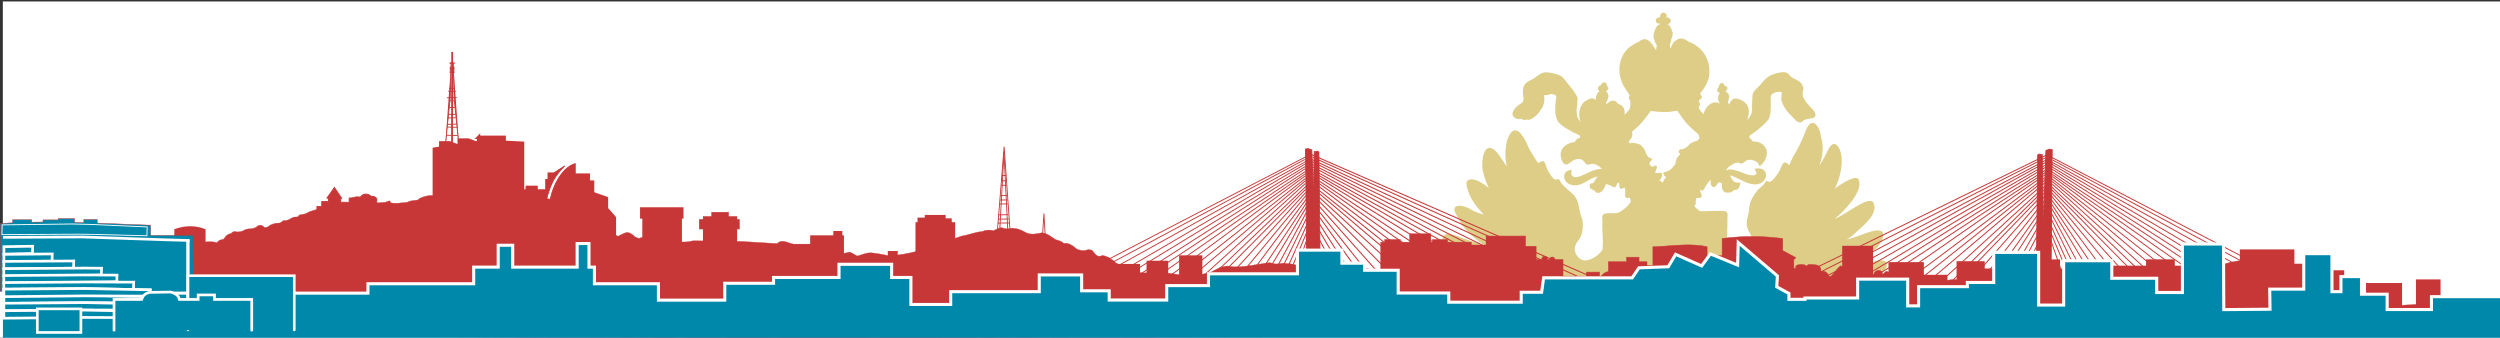 <?xml version="1.0"?>
<svg xmlns="http://www.w3.org/2000/svg" width="2781.643" height="375.789" id="svg2" version="1.1" viewBox="0 0 2781.643 375.789">
  <rect x="0" y="0" width="2781.643" height="375.789" fill="#333333" stroke="none"/>
  <defs id="defs4">
    <style id="style3024" type="text/css"/>
    <style type="text/css" id="style3024-2"/>
  </defs>
  <g id="layer1" transform="translate(0 56.788)" display="inline">
    <path style="marker:none" id="rect3127" color="#000" fill="#fff" fill-opacity="1" fill-rule="nonzero" stroke="none" stroke-width="3.173" visibility="visible" display="inline" overflow="visible" d="M3.152-55.179h2779.421v377.346H3.152z"/>
  </g>
  <g id="layer3">
    <path d="M1850.817 15.138c-1.178-.053-2.434.791-2.781 2.907l.219-.032c-.193 1.154.632 2.533.094 2.782a.36.36 0 01-.157.03c-.196.013-.506-.06-.937-.218-3.622-1.316-5.679 3.653-2.063 4.594.159.036.426.045.75.062.324.016.665.012 1.032.032h.062c.042 0 .056-.001.094 0 .468.03.905.103 1.187.187 0 .004.05.028.063.031.113.036.173.072.219.125-.038.189-.05.372-.094.532 0 .041-.055.058-.063.093-.041.114-.056.244-.094.344-.054.136-.09.259-.157.375 0 .015.01.017-.03.031a3.109 3.109 0 01-.188.282c-.296.364-.75.655-1.375.968l-.188.094c-1.215.178-1.804 1.153-2.406 2.094-.042.04-.037.055-.063.094-.21.325-.433.659-.687.937-.337.475-.51.873-.594 1.5-.041.07-.036.148-.062.219-.147.346-.3.7-.438 1.062-.33.848-.629 1.675-.906 2.532-.04.189-.065.312-.063.5-.04.095-.02.187-.03.28-.085.365-.191.714-.25 1.063-.066.345-.092.71-.126 1.032-.038.29-.086.545-.094.812v.125c0 .308.01.579.063.844.052.498.16.94.344 1.25 0 .009.03-.009.03 0 .099.164.166.324.25.469 0 .008.032.023.032.03.084.144.183.294.25.438.143.31.194.642.187 1.094 0 .284.067.603.157.906.174.574.471 1.18.812 1.782 0 .01.031-.008.031 0 .167.295.363.581.531.875 0 .015-.015.05.031.062.163.286.328.567.47.844 0 .015-.012.05.03.062.431.865.713 1.705.438 2.375-.088.206-.174.42-.219.657-.206.711-.17 1.266-.188 1.812 0 .072-.034.147-.03.219-.036.344-.11.662-.188.969v.03c-.05.17-.117.352-.188.5 0 .01-.03.024-.03.032 0 .009-.064.024-.064.031-.08.151-.131.285-.25.407-.214.348-.382.65-.656 1-.244-.31-.496-.642-.75-1a95.474 95.474 0 01-2.031-3c-.176-.267-.322-.542-.5-.813-.296-.455-.625-.922-.938-1.375-.042-.038-.034-.056-.062-.094-.042-.044-.068-.11-.094-.156-.26-.37-.513-.734-.78-1.094 0-.014-.022-.018-.064-.03-.278-.376-.583-.77-.875-1.126-.046-.042-.068-.084-.094-.125-.43-.706-.876-1.195-1.593-1.656-.186-.17-.374-.314-.563-.469-1.335-1.08-2.76-1.777-4.375-1.75-1.503.025-2.38.664-3.719 1.125-1.365.712-2.12 2.442-3.718 2.375-.876.109-1.882.893-2.625 1.344-1.488.87-3.014 1.662-4.438 2.625-2.476 1.67-4.6 3.872-6.406 6.25-4.656 6.12-6.346 13.68-6 21.219.247 5.35 1.886 10.628 4.437 15.312 1.97 3.599 4.5 6.903 6.563 10.438 1.196 2.034-1.73 2.835-.125 4.843.084.103.144.235.25.344 1.019 1.048 1.33 3.895.969 6.656a1.854 1.854 0 000 .657c-.266 1.92-.782 3.698-1.438 4.656-2.231 3.262-5.358 5.519-7.625 8.5.034-.486.114-.958.188-1.438.167-1.079.414-2.16.5-3.218 0-.118-.01-.225.03-.344 0-.235.036-.453.032-.688v-.125c0-.5-.074-.945-.125-1.375v-.093c-.05-.42-.115-.799-.188-1.157-1.126-5.51-4.998-4.153-8.344-8.093-2.587-3.025-6.093-1.045-8.5 1.093-1.058.394-1.887 1.643-2.625 2.47-.276.235-.373.236-.406.062 0-.283-.01-.806-.094-1.5-.046-.223-.085-.436-.156-.688 0-.045-.013-.115-.063-.156-.064-.171-.096-.35-.187-.531a.098.098 0 00-.063-.094c-.037-.098-.06-.187-.094-.281-.106-.513-.024-1.063.218-1.625.893-.783 1.773-2.215 1.875-3.375a8.19 8.19 0 00.563-1.563v-.093c.054-.222.102-.429.125-.657 0-.022.03-.066.03-.093.039-.214.067-.406.063-.625v-.157c0-.08-.016-.17-.062-.25 0-.145-.062-.288-.094-.437-.056-.151-.068-.311-.125-.469-.262-.773-.72-1.6-1.531-2.437-.246-.255-.46-.5-.594-.72-.06-.1-.117-.186-.156-.28-.038-.104-.083-.215-.094-.313-.001-.067-.033-.123-.031-.187a1.01 1.01 0 01.03-.313v-.031c.042-.116.07-.208.126-.313.042-.04.069-.087.094-.125l.03.032c.496-.38 1.43-1.06 1.938-1.782.042-.04.038-.056.062-.093.123-.151.205-.3.25-.47 0-.074.034-.168.031-.25v-.03c0-.215.02-.452-.125-.657-.77-1.114-1.785-.774-1.593-2.468.14-1.13-.367-1.988-1.5-2.313-.402-.118-.78-.108-1.094 0-.082.028-.15.056-.22.094 0 .005-.018.024-.061.031-.08.044-.144.07-.219.125-.052.036-.107.086-.156.125-.042.038-.09.054-.125.094 0 .009-.021.024-.063.031-.809.755-1.356 2.072-2 2.719-.972-.046-1.577.398-1.969 1.281-.042.035-.056.06-.094.094 0 .01-.049.02-.063.03-.06.063-.114.158-.156.22a1.367 1.367 0 00-.187.28c-.042.069-.067.144-.094.22-.33.913.673 1.66 1.312 2.468.16.202.256.415.344.625.038.107.079.204.094.313v.344a.786.786 0 01-.094.343c0 .03-.05.091-.062.125 0 .01-.031.024-.031.032a5.596 5.596 0 00-1.719 1.468c-.08.085-.145.185-.219.282a7.558 7.558 0 00-1.062 1.968c-.041.092-.063.188-.094.282-.468 1.233-.706 2.52-.657 3.687 0 .19.011.383.063.563 0 .057.034.1.031.156v.187c.058.458.15.866.313 1.188.321.62 1.738 1.901 1.531 2.625-.043.1-.064.177-.094.25-.042.04-.05.065-.062.094 0 .019-.049.045-.062.062-.04.018-.016.05-.03.063 0 .004-.064-.006-.064 0-.581.264-1.519-1.172-1.75-1.47-2.37-3.215-4.51-3.794-7.093-2.937-.532.039-1.257.243-1.625.688-.2.098-.397.21-.594.312-.556.29-1.12.596-1.656.938a17.91 17.91 0 00-2.25 1.687c0 .008.012.025-.031.031-.91.478-1.566 1.414-2.125 2.344 0 .027-.048.066-.062.094 0 .019-.05.04-.063.062-3.422 4.935-3.68 11.71-1.75 17.5.462 1.433 1.13 3.094 1.28 4.594-6.593-6.683-7.163-8.456-7.374-17.25-.03-1.753.685-3.463.812-5.187.156-1.881-.377-3.611.282-5.407 1.437-3.906-9.705-16.12-11.594-18.625-1.762-2.318-3.875-5.476-6.375-7.03-3.765-2.38-12.212-4.11-16.813-4.032-4.387.074-8.924 4.345-13.468 7.312 0 .011-.048.025-.062.032-2.018.954-4.02 1.813-5.813 3.093-.042.023-.068.046-.094.063-5.57 3.56-4.854 9.123-4.188 15.625.818 7.657-1.598 6.712-7.093 11.312-2.1 1.758-4.674 4.553-4.938 7.438-.316 3.48 4.696 5.895 7.656 5.031 1.714-.498 1.64-.01 3.063.781 1.517.851 3.426-.344 5.312.094 1.55.337 2.926-.416 4.188-1.312 3.957-1.864 6.797-5.289 9.25-8.97 0-.018.049-.01.062-.03.247-.349.458-.706.687-1.063.072-.106.154-.206.22-.312.07-.11.124-.234.187-.344.307-.485.608-.955.906-1.438.342-.631.685-1.52.969-2.468 0-.042.019-.056.03-.094.566-1.613.884-3.302.907-4.969.088-1.046.11-2.015 0-2.781-.128-1.033-.394-2.05-.656-3.063.102-.792.597-1.206 1.906-.593.516.247 1.146.225 1.844.125 0-.002.049.003.062 0 .158.005.33.015.5 0 1.445-.215 2.8-.837 4.218-1.22 2.688-.326 5.807.902 7.563 2.907-1.15 7.972-2.378 18.376.344 25.719 2.06 5.57 10.5 9.801 15.781 12.937 2.055 1.218 9.664 4.192 10.031 5.563.3 1.154.224 1.933 0 2.562-.099.335-.27.682-.437 1.032-2.662-.238-5.393 2.632-5.532 5.062-2.488-.897-5.45.523-7.687 1.5-2.828 1.237-5.23 3.47-6.688 6.219-1.357 3.06-1.366 5.728-.468 8.844.897 3.084 2.492 7.348 6.25 5.5.805-.515 1.57-1.111 2.343-1.688 1.702-1.25 3.508-2.527 5.532-3.187 2.211-.726 4.734-1.057 7-.407 1.572.444 2.854 1.548 3.968 2.688 1.439 1.729 2.255 3.699 4.72 3.125.528-.165 1-.398 1.53-.531 1.158-.2 2.349-.275 3.532-.188h.03c.814.189 1.558.385 2.157.594 1.124.394 2.842 1.231 4.562 2.219.043.012.021.018.031.03 1.814 1.334 3.489 3.016 4.688 4.876-.086-.016-.16-.051-.25-.063-1.85-.188-3.72-.123-5.563.125-.686.106-1.313.27-2 .407a35.963 35.963 0 00-4.062 1.25c-.81.294-1.598.61-2.375.937-3.325 1.465-6.548 3.13-9.875 4.5-.996.393-1.971.764-3 1.063l-1.525.406c-.748.17-1.532.331-2.282.438l-.656.03-.594-.062-.656-.125-.562-.187-.625-.25h-.062l-.563-.313-.531-.375-.469-.437-.375-.469-.375-.5-.281-.5-.25-.594-.156-.562-.094-.625v-.563l.343-2.593-2.406.625-.656.28-.563.345-.53.406-.47.437-.406.532-.344.53-.25.563-.25.625-.187.563-.094.656-.062.625v.625l.062.625.094.625.187.594.47 1.187.624 1.063.813.937.843.782.97.687c.505.305 1.025.54 1.593.781.567.21 1.09.385 1.656.563.566.147 1.153.228 1.75.344.596.052 1.155.135 1.75.156.971.013 1.876-.077 2.844-.188.562-.103 1.095-.209 1.625-.343 1.495-.433 2.945-1.007 4.344-1.657 1.397-.68 2.76-1.444 4.125-2.218 3.287-1.871 6.542-3.844 10.187-4.907.53-.134 1.032-.272 1.563-.375 1.138-.182 2.318-.22 3.468-.218-.574.41-1.107.864-1.625 1.375l-.062.062c-2.03 2.132-3.317 5.029-5.062 7.375-.796 1.047-.996.73-2.219.625-1.902.47-1.965 2.135-1.219 3.719.96 1.236 2.178 1.9 3.688 2.312.094.029.624.126.687.22.197.34.4.658.625.968 1.916 2.222 4.312 2.196 6.438.125 1.478-1.465 2.75-3.203 3.5-5.156.39-1.056.626-2.168 1.125-3.157 2.846.393 5.088 1.088 7.687 2.657 5.346 3.26 2.65-4.05 7.094-4.157 3.379-.086-.57 9.759 5.094 5.907 4.333-2.954 2.97 8.063 3.187 9.78.328 2.813 3.206.3 4.313 1 .981.642 1.325 2.474 1.687 3.532 1.421 4.453-9.399 12.656-12.968 14.469-4.067 2.072-10.567.732-15.282 1.469-4.996.804-2.882 4.05-3.125 8.218-.53 9.464 1.094 19.156.25 28.563-.106 1.16-.014 2.678-.5 3.469-3.814 5.918-13.445 12.594-20.906 12.03-6.708-.513-12.33-8.536-11.5-15 .5-3.827 2.89-7.206 5.125-10.25 3.98-5.388 4.953-17.407 2.313-23.624-2.936-6.995-2.389-16.665-7.282-22.781-4.957-6.21-12.222-9.803-16.125-16.625-.678-1.21-1.086-2.872-2.875-1.938-4.532 2.33-10.07-8.615-11.656-11.719-.873-1.676-1.346-3.474-1.937-5.28-2.543-7.848-5.842 1.65-8.438-1.907-3.174-4.424-6.228-9.223-8.844-13.969-3.616-6.514-12.672-31.858-21.218-16.906-4.684 8.187-5.407 23.837-2.97 32.875.502 1.901 2.721 6.452-.53 2.969-5.1-5.394-8.187-12.672-13.375-17.75-12.478-12.189-14.249 13.199-12.75 20.406 1.398 6.864 3.826 13.477 6.875 19.781 2.14 4.441-3.892-.766-4.907-1.531-4.312-3.215-15.295-10.207-19.625-5.156-1.442 1.714 1.66 10.914 2.313 12.5 4.111 9.886 10.015 16.48 17.125 24.125.416.462 1.365 1.284 1.594 1.875-6.356-1.929-13.18-3.87-18.875-7.438-5.158-3.263-20.25-7.084-14.782 3.5 1.522 2.949 3.2 5.802 4.75 8.688 5.59 10.331 17.282 20.25 27.344 26.562.98.61 3.885 1.972 4.219 3.219.13.499-27.587-8.766-28.594-9.063-4.342-1.304-20.43-10.075-22.062-1.03-1.174 6.53 12.67 19.68 18.28 23.843 2.506 1.867 4.935 3.852 7.47 5.656 6.654 4.741-5.02 1.025-9.157.75-5.391-.379-17.646-3.116-20.062 4.031-2.745 8.03 27.475 22.145 30.656 23.282 2.898 1.015 2.776 1.612.219 2.343-1.402.411-2.8.884-4.188 1.375h453.125c-.654-.248-1.326-.544-2.093-.625-3.294-.32-6.363-1.368-9.72-1.718-3.166-.323-7.039.013-10.062-1.032 13.08-6.011 27.876-12.238 36.563-24.406 1.315-1.838 1.943-4.454.719-6.5-1.354-2.294-9.108-1.58-11.875-.469-7.123 2.813-15.436 3.215-23.032 3.938-4.782.456-.797-1.314.844-2.375 4.646-2.99 8.7-6.824 13.25-9.938 7.676-5.294 17.264-12.479 17.406-22.656.064-3.914-6.003-3.604-8.406-3.125-9.11 1.844-17.648 6.251-26.656 8.625-2.806.736-12.33 4.824-4.813-.531 2.97-2.116 5.882-4.139 8.5-6.688 6.93-6.753 26.876-20.93 20.313-33.343-1.81-3.383-10.296 1.085-12.5 2.218-9.343 4.79-17.903 11.3-27.469 15.844-.12.064-4.87 2.034-4.75 1.781 1.548-2.906 6.724-6.487 9.094-8.906 6.956-7.098 24.196-25.06 19.437-36.25-2.346-5.502-21.012 7.03-24.53 10.031-3.766 3.194-1.447-1.8-.845-3.187 5.157-11.702 9.547-30.297 3.625-41.75-4.078-7.915-8.077-3.267-10.437 1.625-3.146 6.533-6.247 12.76-10.563 18.625-2.876 3.93-4.11 5.2-2 .375 3.92-8.989 5.979-20.46 3.594-30.094-1.243-5.02-1.64-10.889-4.812-15.187-6.183-8.35-10.182 2.485-12.313 7.968-3.062 7.816-6.425 15.04-10.687 22.282-2.375 4.016-4.352 7.872-5.907 12.25-1.943 5.448-5.259-6.829-9 1.562-1.086 2.429-1.973 4.973-3.343 7.25-1.736 2.878-9.08 13.325-12.344 10.938-2.472-1.806-3.177 1.538-4.469 2.906-2.4 2.514-5.666 4.742-7.687 7.437-4.501 6.025-8.005 11.73-8.313 19.47-.262 6.64-4.492 14.22-1.75 20.874 3.983 9.701 12.744 20.457 5.75 30.938-7.452 11.176-30.256.079-30.437-10.72-.181-10.797.369-21.447.406-32.25.022-1.627.728-5.32-1.625-5.655-6.653-.953-14.455-.113-21.188-.188-5.072-.071-6.372 1.13-10.218-2.312-7.82-7.038-1.456-3.788-2.282-8.157-.205-1.186.565-5.886 1.75-6.125 1.404-.274 3.486.523 4.72-.593 1.203-1.054-3.849-8.217-.095-9.25.436-.133.872 1.608 1.75 1.718 1.476.226 5.469-11.872 11.125-12.53-.677 2.578-1.628 6.636 1.156 8.405 2.065 1.3 3.54-4.312 6.782-5.375.32.28.728.51 1.281.625.315.058.59.037.906.157 1.992 1.125 1.843 2.588 1.75 4.562-.118 2.413.57 4.66 2.781 5.906 1.452.665 2.78.464 4.313.375 1.94-.095 3.178-1.007 4.437-2.437.043-.035.087-.063.125-.094 0-.005-.01-.022.031-.031.095-.057.19-.102.282-.156 0-.003-.01.004.03 0 .442-.166.963-.085 1.47-.094.905-.14 1.412-.205 2.187-.688 1.112-.895 1.96-2.179 2.313-3.562l.375-2.094c-1.033.047-2.06.137-3.094.031-1.694-.375-3.115-1.085-4.25-2.125-.046-.028-.037-.034-.062-.062-.531-.581-1.04-1.239-1.532-1.906a12.14 12.14 0 01-.406-.75c-.613-1.215-1.246-2.423-2.031-3.532-.047-.132-.112-.26-.156-.375l-.282-.187c-.042-.038-.068-.09-.094-.125.33-.141.683-.256 1.032-.406.434-.196.78-.274 1.25-.282.908.048 1.805.389 2.625.72 4.602 1.863 8.957 4.29 13.5 6.312 1.608.693 3.208 1.308 4.875 1.78 1.32.354 2.681.649 4.062.845.91.11 1.78.172 2.719.125.595-.04 1.188-.084 1.781-.188l.813-.187.812-.25.813-.282.75-.343.812-.438.719-.469.719-.53.656-.595.625-.625.531-.687.5-.719.375-.812.344-.813.219-.906.125-.906-.031-.938-.094-.875-.188-.812-.25-.72-.375-.687-.437-.625-.47-.53-.53-.47-.594-.406-.625-.281-.688-.25-.656-.156-1.375-.25-1.406-.032-2.656.125 1.187 2.313.375.937.094.782-.03.625-.22.562-.406.594c-.647.637-1.316 1.11-2.156 1.469v-.063c-1.65.591-3.462.378-5.156.125-2.638-.456-5.26-1.29-7.72-2.344-.599-.271-1.244-.51-1.843-.75-2.931-1.14-5.95-2.017-8.969-2.78-.754-.176-1.528-.358-2.312-.438-.69-.083-1.344-.074-2.063-.031l-.875.156c-1.402.368-2.729.978-3.968 1.719-.22.15-.385.29-.563.468-.11-.052-.233-.104-.344-.156.986-2.803 2.434-5.363 4.782-7.25 2.286-1.854 6.9-4.512 9.906-4.5 1.096.012 2.085.485 3.094.844.847.142 1.284.234 2.156-.094 1.458-.776 2.605-2.099 4.062-2.906 3.63-2.033 9.207-.636 12.532 1.594 1.741 1.191 2.186 2.354 3.03 4.156 1.324-1.369 2.554-2.636 3.595-4.063 1.897-2.599 3.337-6.685 3.093-9.968-.357-4.597-3.559-8.507-7.843-10.094-1.859-.689-3.84-1-5.688-1.063-.563-.016-1.133.014-1.687.032-.863-.742-1.254-2.166-2.594-3.157-.316-.521-.582-.825-.688-.562-.042-.012-.134-.097-.187-.125 0-.004.01-.026-.031-.031-1.151-1.341-.979-3.886.594-4.844 5.206-3.156 17.483-12.945 20.25-17.813 3.223-5.69 2.022-17.39 2.187-24.343.03-1.566 1.01-2.926 2.438-3.97.445-.278.88-.547 1.343-.812.042-.025.083-.037.125-.062 4.057-2.065 9.9-2.228 10.5.656a34.134 34.134 0 00-.468 4.125c0 .042-.063.088-.062.125v.125c-.11 1.053-.143 2.125 0 3.188.508 3.333 2.224 6.6 4.406 9.687.048.063.083.155.125.219 1.276 1.983 2.565 3.755 4.375 5.375.084.078.156.171.25.25 1.578 1.73 3.183 3.365 4.625 4.844 1.529 1.57 3.369 3.883 5.75 4 2.193.088 2.353-1.69 4.062-2.438 3.17-1.4 6.41-1.756 9.688-2.375 4.182-.79 2.57-4.714.75-6.875-3.498-4.168-10.518-10.276-12.219-16.75-.224-1.628-.174-3.306 0-5.062 0-.125-.01-.248.031-.375.109-.368.252-.759.406-1.125.603-1.388-.226-3.444-.718-4.782-1.932-5.04-8.536-6.246-12.407-9.28-2.125-1.687-2.826-3.985-5.687-4.688-2.593-.646-6.917.076-11.063 1.437-.056.018-.1.045-.156.063-1.488.39-2.966.89-4.406 1.53-.852.383-1.697.903-2.531 1.5-.054.04-.104.055-.157.095-1.105.657-2.061 1.373-2.718 2.03-2.455 2.46-4.599 5.085-6.907 7.626-.112.12-.199.226-.312.344-.25.272-.558.51-.813.78-.942.955-1.934 1.9-2.875 2.876-.056.056-.102.13-.156.187-.134.122-.272.223-.406.344-.68.606-1.217 1.35-1.656 2.188-.041.052-.037.103-.063.156-.692 1.102-1.242 2.307-1.438 3.687-.118.876-.108 1.779-.094 2.657a58.498 58.498 0 00-.187 4v.062c-.441 3.34.056 7.042-.313 10.5v.031c-.176 1.63-.539 3.235-1.312 4.688-1.187 2.055-2.673 4.9-4.75 6.156-.828.506-1.512.989-2.125 1.437 3.512-9.083 4.563-16.766-2.063-21.718-.042-.025-.062-.04-.094-.063-.912-.883-1.96-1.54-3.218-1.844-.496-.231-.982-.473-1.532-.687-.042-.017-.09-.015-.125-.031-.389-.15-.8-.328-1.218-.469-.076-.024-.142-.007-.22-.031-.235-.079-.436-.16-.655-.219-.076-.02-.176-.046-.25-.062-.213-.05-.399-.061-.594-.094-3.838-.655-5.348 1.992-7.125 5.875-.61 1.317-.985 1.782-1.25 1.812-.505-.333-.799-2.234-1.781-3.656-1.637-2.414 3.944-7.548-1.188-11.125-.22-.154-.492-.24-.75-.344-.66-.265-1.287-.471-1.406-.906.092-.256.168-.484.219-.75.092-.141.189-.294.343-.469 1.445-1.664 3.054-3.649.657-4.312-.124-.044-.258-.059-.407-.094-.26-.06-.528-.127-.875-.156-.106-.02-.236-.034-.312-.063 0-.002.01 0-.031 0-.927-.369-.23-1.474-.844-2.25-.422-.529-.808-.777-1.156-.843-.042-.008-.087-.032-.125-.032-.787-.21-1.339.678-2.094 1.344-.306.475-.478.748-.531 1.344-.031.72-.19 1.925-.906 2.312-.556.448-.7.81-.75 1.5-.48 1.158-.033 1.586.656 1.907.231.11.467.206.719.312.054.02.077.072.125.094.612.272 1.158.628 1.218 1.437 0 .251-.1.59-.28.97-2.344 2.199-1.94 7.937.155 9.718 2.013 1.721 2.52 3.823.907 3.25-.056-.02-.13-.035-.188-.063 0-.005.011-.025-.03-.03a7.335 7.335 0 01-1.032-.657 9.97 9.97 0 00-1.531-.969c-.145-.079-.32-.119-.47-.187-.071-.033-.141-.095-.218-.125-.149-.064-.288-.103-.437-.157-6.278-2.302-12.473 4.04-14.344 9.782a27.503 27.503 0 00-.437 2.187c-.094.24-.174.455-.282.594-.89 1.08-9.395-7.261-6.656-10.156 2.584-2.705-1.2-3.106-.344-5.938.743-2.423 4.936-2.381 2.313-5.719-1.825-2.348-.083-3.597 1.375-5.53 3.585-4.632 6.22-9.346 7.375-15.126 3.004-14.984-5-31.17-19.47-37.031-2.205-.87-2.817-1.28-4.718-2.563-1.189-.813-2.357-1.333-3.437-1.625-.042-.007-.036-.023-.062-.03-.135-.037-.279-.067-.407-.095a8.354 8.354 0 00-.593-.125c-2.474-.43-4.65.39-6.469 1.938-2.706 1.047-4.345 5.728-5.406 7.781-.533.645-1.165.898-1.719.875h-.063c-.754-.23-1.229-1.06-.875-2.219.326-1.1.267-1.288-.281-2.25-.516-.899 2.13-4.723 1.625-6.843-.238-1.06.67-1.304 1.094-2.188.483-1.01.171-2.304.53-3.375.506-1.574-3.113-9.406-5.03-9.844-2.735-.642-3.918-2.313-.22-2.125 2.696.143 4.348-2.911 1.97-4.718-.406-.309-.85-.41-1.282-.438-.834-.166-1.672.083-2.218.094 0-.003.01.002-.031 0-.301-.151-.337-.643.062-1.813.682-2.025-.634-3.471-2.094-3.625-.046-.011-.083-.023-.125-.03-.12-.024-.226-.057-.344-.063h-.03zm15.219 107.125c.178.005.35.012.5.063.44.18.704.602 1.28 1.406 2.792 3.992 5.496 8.11 8.689 11.813 2.3 2.685 4.868 5.157 7 7.125 2.13 1.967 3.826 3.486 4.968 4.406 1.143.951 1.741 1.317 2.094 1.812.577.805.67 2.192.969 3.157.265.84.707 1.925.094 2.75-.309.412-.85.713-1.157 1.093-.308.381-.412.81-.593 1.094-.181.285-.533.429-1.032.563-2.679.765-5.588 1.49-7.812 3.28-.65.513-1.105 1.05-1.844 1.813-.739.764-1.76 1.732-2.781 2.438-1.268.898-3.063 1.63-4.656 1.844-.97.11-2.362.086-2.782 1.187-.54 1.387 1.207 3.015 2.188 3.688-2.63 1.828-4.58 4.384-5.563 7.437-.265.881-.355 1.468-.375 2.031-.034.565.03 1.117-.375 1.813-.396.695-1.139 1.516-1.937 2.437-.767.921-1.577 1.983-2.5 2.907-2.311 2.23-5.444 3.478-8.531 4.187-.267.819.46 2.071 1.03 2.625.447.462 1.088.725 1.5 1.031 1.3.886-.01 1.831-.687 2.625-.583.699-1.326 1.554-1.75 2.375-.425.79-.603 1.558-.812 2.188-.21.66-.464 1.178-1.063.969-.598-.21-1.52-1.137-2.25-1.75-.73-.583-1.245-.822-1.78-1.032-.567-.21-1.121-.406-1.188-.687-.048-.28.413-.71.937-1.156.525-.447 1.042-.961 1.438-1.594.64-1.044 1.083-2.78 1.062-4.031-.022-1.002-.688-1.046-1.531-.907-.407.07-.718.203-1.688.25-1 .047-2.617.08-3.5-.25-.85-.361-1.013-1.026-.812-2.03.203-1.006.733-2.336 1.156-3.25.304-.663 1.325-2.238.188-2.75-.284-.121-.536.022-.97.312-.432.32-1.031.8-1.78.906-.75.107-1.65-.198-2.313-.531-1.01-.484-1.67-1.32-2.25-2.282-.708-1.178-.854-1.86-.125-3.125.487-.853 1.392-2.106 2.406-3.218-.979-.516-2.08-.733-3-1.407-.634-.49-1.517-1.32-2.093-2.093-.577-.773-.86-1.504-1.188-2.375a47.33 47.33 0 00-1.219-2.97c-.487-1.055-1.049-2.226-1.593-3-.516-.773-1.053-1.163-1.594-1.718-.51-.555-1.085-1.26-1.719-1.719-.634-.459-1.37-.636-2.062-.843-1.259-.355-2.557-.803-3.875-1-1.726-.253-3.285-.154-4.97.25-.622.167-1.087.277-1.343-.032-.287-.307-.363-1.033-.531-1.625-.195-.591-.432-1.033-.594-1.406-.138-.371-.18-.681.125-1.062.31-.35.944-.804 1.438-1.25 1.048-.957 1.897-2.618 2.187-3.97.204-.817.168-1.592.156-2.218 0-.626-.028-1.034-.218-1.281-.19-.247-.59-.312-.594-.594 0-.25.416-.735 1.219-1.469.77-.701 1.98-1.639 2.906-2.468.957-.83 1.603-1.58 2.344-2.22.74-.638 1.542-1.235 2.312-2 .77-.795 1.512-1.736 2.188-2.53.644-.762 1.229-1.364 1.812-2.032.584-.667 1.138-1.392 1.844-2.25.674-.856 1.52-1.824 2.531-3.156l-.062-.031c1.41-1.84 2.78-3.724 4.125-5.625.217-.31.422-.6.656-.75h.031c1.568.162 11.962 1.476 17.938 1.219 3.535-.154 6.97-.785 10.437-1.25.361-.049.951-.106 1.344-.157z" id="path3034" fill="#decd87" fill-rule="evenodd" stroke="#decd87" stroke-width="1.967" display="inline"/>
  </g>
  <g id="layer2" transform="translate(2508.313 -751.632)" display="inline" fill="#c83737" stroke="#c83737" stroke-linejoin="miter" stroke-opacity="1">
    <path d="M-1992.219 959.656c-3.697 0-34.75 9.594-34.75 9.594-4.298-.926-14.719 2.456-15.781 4.344-.84 1.493-7.534.29-12.313 3.062-6.2.626-12.743 1.752-17.906.719-1.364-.273-.752-1.916-2.25-2.313l-4.406 1.657-33.844 2.156-22.187-.75-26.063 8.313c-3.395.823-5.855 3.197-8.281 3.468-4.629.518-6.146 1.078-6.781 3l-4.688.313c-1.874.872-3.948 1.753-5.125 2.625-1.625.898-4.034 1.459-5.906 1.125-1.715.179-2.66 3.228-6.5 2.906-1.95-.163-7.366 1.07-9.969 3.25-1.88 1.575-2.844 1.597-5.062 1.625-1.948-2.256-5.08-3.552-7.281-1.719-2.89 2.405-6.015 3.218-8.97 3.188-2.464.173-4.94.36-7.405 2.218-3.205 1.194-6.421 1.766-9.626.75-1.415.282-2.758.721-3.687 2.22-5.615.889-6.396 4.198-8.875 6.655-2.465.13-4.91.639-7.375 3.688-8.487-3.242-18.742.904-28.125 1.469l-19.219 8.156c-3.943-.626-7.869.737-11.812 1.469-3.325-.986-5.566-.514-5.938-1.5-5.704-1.134-4.429 2.47-11.031 1.531-4.419-.628-2.805-.692-6.719-.031l-153.031 14.062-3.719 76.688c1040.117 8.714 1786.88-1.241 2779.875 1.054l.116-34.867-28.486-4.633-39.518 3.665-66.96 4-35.058-24.603-34.438-4.554s-44.849-11.494-56.022-17.254c-21.38-11.021-47.95-.308-47.95-.308l-68.746 9.469s-95.964-2.01-115.156-1c-19.193 1.01-19.22 8.093-19.22 8.093h-97.968l-41.438 7.063v.062c-8.266 1.23-15.214.884-15.062-3.187-2.06-8.277-6.64-7.985-11.094-8.125-6.035-10.082-7.302-1.78-9.781-1.844.16-5.959-8.615-5.221-9.438-.375-7.753 7.647-14.657 6.026-21.437 2.969-4.637-7.398-9.728-10.81-13.875-10.375-2.237-7.38-12.423 15.886-14.969 9.125-1.757-2.69-3.614-5.251-8.75-4.563.339-5.298-2.713-6.848-6.781-7.25-2.683 0-7.447-1.693-9.188 1.656-2.014-3.402-15.548-2.585-11.5 2.782-7.121-2.587-14.088-1.093-20.718 8.125l-17.75 8.125-24.375-.72c-9.665.296-23.559-5.578-34.313-13.374-.127-8.069-5.82-14.713-7.187-7.375-9.508-16.293-16.504 10.778-18.969 26.656l-52.594-3.344c-6.877-4.452-16.912-13.254-21.562-8-5.881-8.912-15.658-10.019-21.407 1.188-8.045-1.371-10.27 8.894-14.78 14.594l-92.438-7.407-90.938-11.093-62.468-7.563-16.657-.375-17-5.344-14.031 1.469-12.594 2.969c-4.945.4-9.936 1.135-14.406-1.313-.38-1.446-9.595-3.172-12.906-2.937-3.497.248-.89-.563-2.25-.563-1.667 0-5.195.859-9.25 1.032-3.14.134-6.143-1.549-7.75-1.407-3.929.347-11.428 1.916-24.406 3.688-15.18 2.072-21.458.08-21.438 0-9.358.398-13.305 4.195-19.063 6.844l-20.124 5-25.907-3.72-37.687-.718-22.188-10.906c-3.149-3.355-7.782-6.883-14.781-8.313-5.745 3.053-8.181-1.63-11.094-5.187-3.162-2.03-5.816-1.028-8.5-.188-3.154.208-5.828-.525-8.5-1.281-4.93-4.215-9.883-7.789-14.812-6.656-3.143-2.787-6.264-3.349-9.407-4.25-4.661-3.046-8.517-6.785-14.968-7.594-3.522.81-6.586 1.141-9.625 1.469-4.156.16-7.83-.882-11-3.188-6.896-3.345-8.703-2.838-11.938-3.437-4.35.71-8.694 1.424-12.562-.75-3.319.892-6.2 2.215-9.032 3.594-4.072-1.176-8.146-.939-12.218.843-9.266.943-14.269 3.716-23.094 5.157l-48.063 16.28c-10.256 3.34-21.084 4.456-31.812 5.907-8.527-2.042-13.472-2.723-18.125-3.312-7.187-1.188-12.244 1.825-18.094 3.312l-8.125-4.437-10.375 2.218-9.594.75-11.093-6.656-9.625-5.187H-1625.47c-6.146-.995-12.832-6.176-18.094-.532l-39.562-2.406-53.969-.75c-10.454 2.89-20.358.573-30.344-.75l-27.343-2.937c-2.935 2.205-4.454.115-6.5-.344-2.043-1.954-3.303-2.844-5.406-4.125-4.796-2.921-9.002 1.05-13.97 3.156l-24.405-13.469-11.844-12.593-40.656-15.532-50.282-8.875s-40.678-4.406-44.375-4.406z" id="path3008" stroke-width=".366" stroke-linecap="butt"/>
    <path style="marker:none" d="M-1715.344 989.156v4.625h-9.312V997h-4.282v8.219h4.282v24.281h35v-24.281h2.875V997h-2.875v-3.219h-9.282v-4.625h-16.406z" id="rect3068" color="#000" fill-opacity="1" fill-rule="nonzero" stroke-width="3" stroke-linecap="round" stroke-miterlimit="4" stroke-dasharray="none" stroke-dashoffset="0" visibility="visible" display="inline" overflow="visible"/>
    <path style="marker:none" d="M-1794.656 983.781v9.657h2.5v41.062h41.094v-41.063h1.78v-9.656h-45.374z" id="rect3074" color="#000" fill-opacity="1" fill-rule="nonzero" stroke-width="3" stroke-linecap="round" stroke-miterlimit="4" stroke-dasharray="none" stroke-dashoffset="0" visibility="visible" display="inline" overflow="visible"/>
    <path style="marker:none" d="M-1975.844 904.375v5.688l-3.312.5-8.219-3.188h-10v5.938l-2.406.375-8.157-3.157h-10v5.875l-7.156 1.094v62.875l49.25-2.531v2.031h28.531v-3.469l20.438-1.062v-64.407l-20.438-1v-5.562h-28.53z" id="rect3081" color="#000" fill-opacity="1" fill-rule="nonzero" stroke-width="3.72" stroke-linecap="round" stroke-miterlimit="4" stroke-dashoffset="0" visibility="visible" display="inline" overflow="visible"/>
    <path style="marker:none" d="M-1922.063 959.688v4.03h-9.843v14.907h30.031v-14.906h-9.594v-4.032h-10.594z" id="rect3111" color="#000" fill-opacity="1" fill-rule="nonzero" stroke-width="3" stroke-linecap="round" stroke-miterlimit="4" stroke-dasharray="none" stroke-dashoffset="0" visibility="visible" display="inline" overflow="visible"/>
    <path style="marker:none" d="M-1847.646 967.685l13.79 4.799v11.44l8.84 10.102v24.573l-22.63-3.283z" id="rect3115" color="#000" fill-opacity="1" fill-rule="nonzero" stroke-width="4.362" stroke-linecap="round" stroke-miterlimit="4" stroke-dashoffset="0" visibility="visible" display="inline" overflow="visible"/>
    <path style="marker:none" id="rect3119" color="#000" fill-opacity="1" fill-rule="nonzero" stroke-width="3" stroke-linecap="round" stroke-miterlimit="4" stroke-dasharray="none" stroke-dashoffset="0" visibility="visible" display="inline" overflow="visible" d="M-1871.055 953.872h22.476v58.336h-22.476z"/>
    <path style="marker:none" id="rect3121" color="#000" fill-opacity="1" fill-rule="nonzero" stroke-width="3" stroke-linecap="round" stroke-miterlimit="4" stroke-dasharray="none" stroke-dashoffset="0" visibility="visible" display="inline" overflow="visible" d="M-1874.338 946.044h20.961v13.385h-20.961z"/>
    <path d="M-1868.277 933.67v60.356l-28.79-15.405c2.142-16.425 12.582-40.244 28.79-44.952z" id="path3123" stroke-width="1" stroke-linecap="butt"/>
    <path d="M-1900.602 975.086c4.603-18.631 9.57-28.058 20.708-38.891l-12.122 7.828h-6.566v7.324h-2.525v18.94z" id="path3125" stroke-width="1" stroke-linecap="butt"/>
    <path d="M-2089.5 984.934l.504-12.121c-1.286-2.069-4.065-3.215-6.313-2.526-1.845-2.543-8.444-4.889-12.122.758-2.433-.595-5.637-.489-8.018.654l-4.356.356v4.798l-9.597-.252.253-4.04 1.01-.253-8.081-12.122-8.334 11.87h1.768v3.787h-7.576v5.556h-5.303v6.313z" id="path3127" stroke-width="1" stroke-linecap="butt"/>
    <path style="marker:none" d="M-2312.857 1007.72c10.595-3.662 21.19-3.956 31.786 0v37.856h-31.786z" id="rect3129" color="#000" fill-opacity="1" fill-rule="nonzero" stroke-width="3" stroke-linecap="round" stroke-miterlimit="4" stroke-dashoffset="0" visibility="visible" display="inline" overflow="visible"/>
  </g>
  <g id="layer4" transform="translate(2508.313 -751.632)" display="inline" stroke="#c83737" stroke-linejoin="miter" stroke-opacity="1">
    <path d="M-233.833 1046.194l-2.14-122.681-3.567-.49-1.606.98-1.43 123.66z" id="path4078-2" fill="#c83737" stroke-width=".828" stroke-linecap="butt" display="inline"/>
    <path style="marker:none" id="rect3052" color="#000" fill="#c83737" fill-opacity="1" fill-rule="nonzero" stroke-width="3" stroke-linecap="round" stroke-miterlimit="4" stroke-dasharray="none" stroke-dashoffset="0" visibility="visible" display="inline" overflow="visible" d="M-1488.207 1000.339h41.164v55.053h-41.164z"/>
    <path style="marker:none" d="M-1579.625 1010.188V1015h-25.75v31.313h34.594V1015h-1.781v-4.813h-7.063z" id="rect3054" color="#000" fill="#c83737" fill-opacity="1" fill-rule="nonzero" stroke-width="3" stroke-linecap="round" stroke-miterlimit="4" stroke-dasharray="none" stroke-dashoffset="0" visibility="visible" display="inline" overflow="visible"/>
    <path style="marker:none" d="M-1477.844 992.25v3.031h-8.094v6.563h8.094v2.031h20.188v-4.281h6.812v-3.563h-6.812v-3.781h-20.188z" id="rect3058" color="#000" fill="#c83737" fill-opacity="1" fill-rule="nonzero" stroke-width="3" stroke-linecap="round" stroke-miterlimit="4" stroke-dasharray="none" stroke-dashoffset="0" visibility="visible" display="inline" overflow="visible"/>
    <path style="marker:none" id="rect3064" color="#000" fill="#c83737" fill-opacity="1" fill-rule="nonzero" stroke-width="3" stroke-linecap="round" stroke-miterlimit="4" stroke-dasharray="none" stroke-dashoffset="0" visibility="visible" display="inline" overflow="visible" d="M-1519.017 1032.412h8.081v8.334h-8.081z"/>
    <path style="marker:none" d="M-939.848 1011.758v9.281h-10.343v-2.875h-17.5v2.875h-4.313v61.781h100v6.438h17.156v1.781h38.219v21.063h17.5v-8.563h6.688a3.04 3.04 0 002.78 1.781 2.995 2.995 0 002.75-1.781h2.688c.097 1.596 1.382 2.875 3 2.875 1.619 0 2.935-1.28 3.032-2.875h3v-7.5h64.812v-11.844h31.063v19.438h19.187v-5.313h51.25v-23.468h16.688v15.656h67.406v-8.188c6.021-3.255 12.625-7.218 12.625-7.218l-.25-34.563 2.281-2.25-14.656-7.875v-13.344c-11.238-1.495-22.45-2.271-33.688-2.281-11.238-.01-22.48.746-33.718 2.281v19l-16.688.156v-10.062c-20.119-4.34-40.225-.457-60.344 0v20.969h-6.562v-4.313h-8.844v-5.031h-13.906v5.031h-20.188v16.094h-9.843v-4.531h-14.657v4.531h-25.968v-18.594h-9a3.065 3.065 0 00-3.032-2.687c-1.556 0-2.817 1.18-3 2.687h-2.406v-.719a3.02 3.02 0 00-3.031-3.03c-1.682 0-3.063 1.346-3.063 3.03v.72h-6.406v-14.657h-11.781v-11.406h-43.938v10h-16.437v-3.219h-26.406v-2.875h-16.813v2.875h-1.781v-9.281z" id="path4606" color="#000" fill="#c83737" fill-opacity="1" fill-rule="nonzero" stroke-width=".5" stroke-linecap="round" stroke-miterlimit="4" stroke-dashoffset="0" visibility="visible" display="inline" overflow="visible"/>
    <path style="marker:none" d="M-2443.563 994.797v1.5h-16.906v2.375a841.4 841.4 0 00-12.625.156v-2.781h-21.219v3.531c-4.583.23-9.16.48-13.75.813l.01 125.706 215-1.031-.505-111.582h-47.156v-11.312c-19.853-.642-39.635-1.574-59.406-2.313v-4.062h-14.906v3.562c-3.45-.107-6.895-.225-10.344-.312v-4.25z" id="rect4064" color="#000" fill="#08a" stroke-width=".5" stroke-linecap="round" stroke-miterlimit="4" stroke-dashoffset="0" visibility="visible" display="inline" overflow="visible"/>
    <path d="M-1054.286 1051.29l-1.428-133.75 3.035-.535 3.929 1.429 5.179 134.107z" id="path4076" fill="#c83737" stroke-width="1" stroke-linecap="butt"/>
    <path d="M-1048.133 1042.961l2.14-122.68 3.567-.49 1.605.98 1.43 123.66z" id="path4078" fill="#c83737" stroke-width=".828" stroke-linecap="butt"/>
    <g id="g4146" transform="matrix(1.139 0 0 1 146.33 0)" fill="#c83737">
      <path id="rect3046" style="marker:none" color="#000" fill-opacity="1" fill-rule="nonzero" stroke-width="3" stroke-linecap="round" stroke-miterlimit="4" stroke-dasharray="none" stroke-dashoffset="0" visibility="visible" display="inline" overflow="visible" d="M-1177.333 1037.21h19.698v30.052h-19.698z"/>
      <path id="rect3048" style="marker:none" color="#000" fill-opacity="1" fill-rule="nonzero" stroke-width="3" stroke-linecap="round" stroke-miterlimit="4" stroke-dasharray="none" stroke-dashoffset="0" visibility="visible" display="inline" overflow="visible" d="M-1209.153 1043.271h18.183v19.698h-18.183z"/>
      <path id="rect3050" style="marker:none" color="#000" fill-opacity="1" fill-rule="nonzero" stroke-width="3" stroke-linecap="round" stroke-miterlimit="4" stroke-dasharray="none" stroke-dashoffset="0" visibility="visible" display="inline" overflow="visible" d="M-1267.489 1046.806h48.992v20.456h-48.992z"/>
      <path id="path4080" d="M-1055.104 926.093l-206.576 122.229" stroke-width="1" stroke-linecap="butt"/>
      <path id="path4082" d="M-1056.114 929.124l-194.96 118.692" stroke-width="1" stroke-linecap="butt"/>
      <path id="path4084" d="M-1055 931.29l-183.571 116.072" stroke-width="1" stroke-linecap="butt"/>
      <path id="path4086" d="M-1054.643 933.434l-172.143 114.643" stroke-width="1" stroke-linecap="butt"/>
      <path id="path4088" d="M-1054.957 936.439l-170.757 118.423" stroke-width="1" stroke-linecap="butt"/>
      <path id="path4090" d="M-1055.357 939.225l-161.877 117.683" stroke-width="1" stroke-linecap="butt"/>
      <path id="path4090-9" d="M-1054.33 941.508l-158.846 119.703" stroke-width="1" stroke-linecap="butt"/>
      <path id="path4110" d="M-1055.357 944.78l-147.735 116.926" stroke-width="1" stroke-linecap="butt"/>
      <path id="path4112" d="M-1055.61 947.306l-133.845 112.632" stroke-width="1" stroke-linecap="butt"/>
      <path id="path4114" d="M-1055.357 950.084l-121.723 109.35" stroke-width="1" stroke-linecap="butt"/>
      <path id="path4116" d="M-1055.61 952.862l-111.369 107.076" stroke-width="1" stroke-linecap="butt"/>
      <path id="path4118" d="M-1055.61 955.893l-96.974 100.005" stroke-width="1" stroke-linecap="butt"/>
      <path id="path4120" d="M-1055.104 959.176l-87.631 95.206" stroke-width="1" stroke-linecap="butt"/>
      <path id="path4122" d="M-1055.357 962.459l-81.317 93.691" stroke-width="1" stroke-linecap="butt"/>
      <path id="path4124" d="M-1055.104 965.742l-73.994 92.429" stroke-width="1" stroke-linecap="butt"/>
      <path id="path4126" d="M-1053.842 967.762l-60.356 83.338" stroke-width="1" stroke-linecap="butt"/>
      <path id="path4128" d="M-1054.347 972.813l-51.77 79.044" stroke-width="1" stroke-linecap="butt"/>
      <path id="path4130" d="M-1054.094 976.853l-43.437 74.247" stroke-width="1" stroke-linecap="butt"/>
      <path id="path4132" d="M-1053.59 980.389l-37.375 70.963" stroke-width="1" stroke-linecap="butt"/>
      <path id="path4134" d="M-1054.6 988.217l-28.536 60.61" stroke-width="1" stroke-linecap="butt"/>
      <path id="path4136" d="M-1054.347 994.278l-22.223 51.77" stroke-width="1" stroke-linecap="butt"/>
      <path id="path4138" d="M-1054.094 1001.855l-19.446 48.992" stroke-width="1" stroke-linecap="butt"/>
      <path id="path4140" d="M-1054.094 1009.936l-14.9 40.406" stroke-width="1" stroke-linecap="butt"/>
      <path id="path4142" d="M-1053.842 1017.512l-9.849 32.325" stroke-width="1" stroke-linecap="butt"/>
      <path id="path4144" d="M-1053.842 1029.381l-5.303 22.224" stroke-width="1" stroke-linecap="butt"/>
    </g>
    <path id="path4144-8" d="M-1050.938 1026.725l7.204 22.197m-7.204-34.051l14.592 34.96m-14.249-42.527l20.24 40.357m-20.24-48.429l26.415 48.933m-26.072-56.5l33.342 56.523m-32.999-62.576l38.766 60.535m-40.138-68.354l50.772 70.877m-50.086-74.409l63.13 79.507m-62.787-83.542l74.208 83.407m-74.894-88.452l87.085 88.052m-85.37-90.07l100.516 92.317m-100.173-95.596l110.464 93.578m-110.807-96.857l119.04 95.091m-118.354-98.37l131.734 99.884m-131.734-102.91l151.288 106.945m-151.63-109.72l165.352 109.216m-165.01-111.99l181.82 112.494m-182.163-115.017l200.688 116.783m-202.083-120.052l215.782 119.558m-214.387-121.838l219.9 117.54m-220.443-120.323l231.962 118.28m-232.389-121.282l233.845 114.504m-233.36-116.644l258.966 120.981M-1047.85 926.59l294.134 132.185m-295.506-135.212l310.924 135.717" fill="#c83737" stroke-width="1.165" stroke-linecap="butt"/>
    <path d="M-226.37 1073.724l1.428-155.536-3.036-.536-3.928 1.429-5.18 155.893z" id="path4076-6" fill="#c83737" stroke-width="1" stroke-linecap="butt"/>
    <path d="M-225.32 926.78L9.367 1048.946" id="path4080-6" fill="#c83737" stroke-width="1.066" stroke-linecap="butt"/>
    <path id="path4082-1" d="M-224.173 929.809l221.49 118.633" fill="#c83737" stroke-width="1.066" stroke-linecap="butt"/>
    <path d="M-225.439 931.975l208.552 116.012" id="path4084-3" fill="#c83737" stroke-width="1.066" stroke-linecap="butt"/>
    <path d="M-225.844 934.116l195.568 114.585" id="path4086-8" fill="#c83737" stroke-width="1.066" stroke-linecap="butt"/>
    <path d="M-225.488 937.12l193.994 118.364" id="path4088-9" fill="#c83737" stroke-width="1.066" stroke-linecap="butt"/>
    <path d="M-225.033 939.905l183.905 117.623" id="path4090-3" fill="#c83737" stroke-width="1.066" stroke-linecap="butt"/>
    <path d="M-226.2 942.187l180.462 119.643" id="path4090-9-4" fill="#c83737" stroke-width="1.066" stroke-linecap="butt"/>
    <path d="M-225.033 945.458l167.838 116.866" id="path4110-4" fill="#c83737" stroke-width="1.066" stroke-linecap="butt"/>
    <path d="M-224.746 947.982l152.059 112.575" id="path4112-6" fill="#c83737" stroke-width="1.066" stroke-linecap="butt"/>
    <path d="M-225.033 950.759l138.287 109.293" id="path4114-0" fill="#c83737" stroke-width="1.066" stroke-linecap="butt"/>
    <path d="M-224.746 953.535l126.524 107.022" id="path4116-6" fill="#c83737" stroke-width="1.066" stroke-linecap="butt"/>
    <path d="M-224.746 956.564l110.17 99.955" id="path4118-6" fill="#c83737" stroke-width="1.066" stroke-linecap="butt"/>
    <path d="M-225.32 959.845l99.555 95.16" id="path4120-1" fill="#c83737" stroke-width="1.066" stroke-linecap="butt"/>
    <path d="M-225.033 963.127l92.383 93.644" id="path4122-8" fill="#c83737" stroke-width="1.066" stroke-linecap="butt"/>
    <path d="M-225.32 966.408l84.063 92.382" id="path4124-4" fill="#c83737" stroke-width="1.066" stroke-linecap="butt"/>
    <path d="M-226.755 968.427l68.57 83.296" id="path4126-9" fill="#c83737" stroke-width="1.066" stroke-linecap="butt"/>
    <path d="M-226.18 973.476l58.814 79.004" id="path4128-6" fill="#c83737" stroke-width="1.066" stroke-linecap="butt"/>
    <path d="M-226.468 977.514l49.348 74.209" id="path4130-3" fill="#c83737" stroke-width="1.066" stroke-linecap="butt"/>
    <path d="M-227.042 981.048l42.462 70.927" id="path4132-7" fill="#c83737" stroke-width="1.066" stroke-linecap="butt"/>
    <path d="M-225.894 988.873l32.42 60.578" id="path4134-8" fill="#c83737" stroke-width="1.066" stroke-linecap="butt"/>
    <path d="M-226.18 994.93l25.247 51.745" id="path4136-8" fill="#c83737" stroke-width="1.066" stroke-linecap="butt"/>
    <path d="M-226.468 1002.503l22.092 48.967" id="path4138-2" fill="#c83737" stroke-width="1.066" stroke-linecap="butt"/>
    <path d="M-226.468 1010.58l16.928 40.386" id="path4140-9" fill="#c83737" stroke-width="1.066" stroke-linecap="butt"/>
    <path d="M-226.755 1018.152l11.19 32.309" id="path4142-1" fill="#c83737" stroke-width="1.066" stroke-linecap="butt"/>
    <path id="path4144-8-5" d="M-229.648 1027.393l-6.407 22.208m6.407-34.069l-12.979 34.98m12.674-42.55l-18.003 40.377m18.003-48.453l-23.495 48.958m23.19-56.53l-29.656 56.553m29.351-62.609l-34.48 60.567m35.7-68.39l-56.144 87.444m55.534-90.977l-56.15 79.548m55.845-83.586l-66.004 83.45m66.614-88.497l-77.457 88.098m75.932-90.117l-89.404 92.365m89.099-95.646l-103.557 102.466m103.862-105.746l-114.215 104.484m113.605-107.765l-124.495 105.491m124.495-108.52l-134.564 107.002m134.869-109.778l-150.278 112.428m149.973-115.203l-161.72 112.553m162.025-115.077l-178.503 116.844m179.744-120.114l-191.929 119.62M-231.478 937.3l-195.59 117.6m196.073-120.384l-206.32 118.34m206.7-121.343l-207.995 114.563m207.563-116.705l-245.746 130.001m244.4-132.166l-251.473 127.701m252.693-130.73l-256.67 125.427" fill="#c83737" stroke-width="1.099" stroke-linecap="butt"/>
    <path d="M-1348.214 1012.005l1.428-22.857 1.429 25.357z" id="path4611" fill="none" stroke-width="1" stroke-linecap="butt"/>
    <path d="M-1398.571 1009.148l7.5-94.286 6.785 96.429" id="path4613" fill="none" stroke-width="1" stroke-linecap="butt"/>
    <path d="M-1396.03 1009.683l4.797-88.388 4.294 87.883" id="path4615" fill="none" stroke-width="1" stroke-linecap="butt"/>
    <path d="M-1398.304 999.834l13.132-.126" id="path4617" fill="none" stroke-width="1" stroke-linecap="butt"/>
    <path d="M-1397.799 995.541l11.87-.252" id="path4619" fill="none" stroke-width="1" stroke-linecap="butt"/>
    <path d="M-1397.546 990.743l11.364-.253" id="path4621" fill="none" stroke-width="1" stroke-linecap="butt"/>
    <path d="M-1396.283 978.621l9.217-.126" id="path4623" fill="none" stroke-width="1" stroke-linecap="butt"/>
    <path d="M-1395.905 974.202c1.01 0 8.587-.127 8.587-.127" id="path4625" fill="none" stroke-width="1" stroke-linecap="butt"/>
    <path d="M-1395.273 969.403c1.01-.126 7.702-.252 7.702-.252" id="path4627" fill="none" stroke-width="1" stroke-linecap="butt"/>
    <path d="M-1394.39 957.787h6.062" id="path4629" fill="none" stroke-width="1" stroke-linecap="butt"/>
    <path d="M-1394.39 952.862l5.81-.126" id="path4631" fill="none" stroke-width="1" stroke-linecap="butt"/>
    <path d="M-1393.758 946.928l4.925-.127" id="path4633" fill="none" stroke-width="1" stroke-linecap="butt"/>
    <path d="M-2006.416 822.552l-1.01 38.134-5.808 58.084" id="path4635" fill="#c83737" stroke-width="1" stroke-linecap="butt"/>
    <path d="M-2004.004 822.702l1.01 38.133 5.808 58.084" id="path4635-8" fill="#c83737" stroke-width="1" stroke-linecap="butt"/>
    <path d="M-2005.153 809.42l-.252 113.138" id="path4655" fill="#c83737" stroke-width="2" stroke-linecap="butt" stroke-miterlimit="4" stroke-dasharray="none"/>
    <path style="marker:none" id="rect4657" color="#000" fill="#c83737" fill-opacity="1" fill-rule="nonzero" stroke-width=".5" stroke-linecap="round" stroke-miterlimit="4" stroke-dasharray="none" stroke-dashoffset="0" visibility="visible" display="inline" overflow="visible" d="M-2007.678 821.29h4.798v1.263h-4.798z"/>
    <path d="M-2008.688 849.827h6.566" id="path4661" fill="#c83737" stroke-width="1" stroke-linecap="butt"/>
    <path d="M-2009.698 853.11h8.586" id="path4663" fill="#c83737" stroke-width="1" stroke-linecap="butt"/>
    <path d="M-2010.961 860.433l10.859-.252" id="path4665" fill="#c83737" stroke-width="1" stroke-linecap="butt"/>
    <path d="M-2007.93 863.969l4.798-.253" id="path4667" fill="#c83737" stroke-width="1" stroke-linecap="butt"/>
    <path d="M-2008.94 878.868h7.323" id="path4669" fill="#c83737" stroke-width="1" stroke-linecap="butt"/>
    <path d="M-2010.204 882.91l9.092-.253" id="path4671" fill="#c83737" stroke-width="1" stroke-linecap="butt"/>
    <path d="M-2009.951 889.98l9.344-.252" id="path4673" fill="#c83737" stroke-width="1" stroke-linecap="butt"/>
    <path d="M-2010.709 893.01l10.86.253" id="path4675" fill="#c83737" stroke-width="1" stroke-linecap="butt"/>
    <path d="M-2011.466 902.102l12.122.253" id="path4677" fill="#c83737" stroke-width="1" stroke-linecap="butt"/>
    <path d="M-2008.183 871.292h6.313" id="path4679" fill="#c83737" stroke-width="1" stroke-linecap="butt"/>
    <path d="M-2007.93 826.34h5.429" id="path4681" fill="#c83737" stroke-width="1" stroke-linecap="butt"/>
    <path d="M-2007.979 827.813h5.43" id="path4681-4" fill="#c83737" stroke-width="1" stroke-linecap="butt"/>
    <path d="M-2007.979 829.328h5.43" id="path4681-0" fill="#c83737" stroke-width="1" stroke-linecap="butt"/>
    <path d="M-2007.979 830.78h5.43" id="path4681-7" fill="#c83737" stroke-width="1" stroke-linecap="butt"/>
    <path d="M-2007.916 832.295h5.43" id="path4681-6" fill="#c83737" stroke-width="1" stroke-linecap="butt"/>
    <path style="marker:none" id="rect4722" color="#000" fill="#c83737" fill-opacity="1" fill-rule="nonzero" stroke-width="2" stroke-linecap="round" stroke-miterlimit="4" stroke-dasharray="none" stroke-dashoffset="0" visibility="visible" display="inline" overflow="visible" d="M-457.599 1026.098h32.325v41.416h-32.325z"/>
    <path style="marker:none" id="rect4724" color="#000" fill="#c83737" fill-opacity="1" fill-rule="nonzero" stroke-width="2" stroke-linecap="round" stroke-miterlimit="4" stroke-dasharray="none" stroke-dashoffset="0" visibility="visible" display="inline" overflow="visible" d="M-406.081 1044.281h37.376v37.376h-37.376z"/>
    <path style="marker:none" id="rect4726" color="#000" fill="#c83737" fill-opacity="1" fill-rule="nonzero" stroke-width="2" stroke-linecap="round" stroke-miterlimit="4" stroke-dasharray="none" stroke-dashoffset="0" visibility="visible" display="inline" overflow="visible" d="M-367.696 1058.423h25.254v14.142h-25.254z"/>
    <path style="marker:none" id="rect4728" color="#000" fill="#c83737" fill-opacity="1" fill-rule="nonzero" stroke-width="2" stroke-linecap="round" stroke-miterlimit="4" stroke-dasharray="none" stroke-dashoffset="0" visibility="visible" display="inline" overflow="visible" d="M-330.32 1043.271h29.294v22.223h-29.294z"/>
    <path style="marker:none" id="rect4730" color="#000" fill="#c83737" fill-opacity="1" fill-rule="nonzero" stroke-width="2" stroke-linecap="round" stroke-miterlimit="4" stroke-dasharray="none" stroke-dashoffset="0" visibility="visible" display="inline" overflow="visible" d="M-301.025 1051.352h27.274v16.162h-27.274z"/>
    <path style="marker:none" id="rect4732" color="#000" fill="#c83737" fill-opacity="1" fill-rule="nonzero" stroke-width="2" stroke-linecap="round" stroke-miterlimit="4" stroke-dasharray="none" stroke-dashoffset="0" visibility="visible" display="inline" overflow="visible" d="M-262.64 1041.251h45.457v23.234h-45.457z"/>
    <path style="marker:none" id="rect4734" color="#000" fill="#c83737" fill-opacity="1" fill-rule="nonzero" stroke-width="2.131" stroke-linecap="round" stroke-miterlimit="4" stroke-dasharray="none" stroke-dashoffset="0" visibility="visible" display="inline" overflow="visible" d="M-221.55 1051.328h32.133v9.087h-32.133z"/>
    <path style="marker:none" id="rect4736" color="#000" fill="#c83737" fill-opacity="1" fill-rule="nonzero" stroke-width="2.131" stroke-linecap="round" stroke-miterlimit="4" stroke-dasharray="none" stroke-dashoffset="0" visibility="visible" display="inline" overflow="visible" d="M-159.579 1048.299h92.957v14.135h-92.957z"/>
    <path style="marker:none" id="rect4738" color="#000" fill="#c83737" fill-opacity="1" fill-rule="nonzero" stroke-width="2.131" stroke-linecap="round" stroke-miterlimit="4" stroke-dasharray="none" stroke-dashoffset="0" visibility="visible" display="inline" overflow="visible" d="M-119.412 1041.232h29.838v27.26h-29.838z"/>
    <path style="marker:none" id="rect4740" color="#000" fill="#c83737" fill-opacity="1" fill-rule="nonzero" stroke-width="2.131" stroke-linecap="round" stroke-miterlimit="4" stroke-dasharray="none" stroke-dashoffset="0" visibility="visible" display="inline" overflow="visible" d="M-43.67 1055.367H3.382v11.106H-43.67z"/>
    <path style="marker:none" id="rect4742" color="#000" fill="#c83737" fill-opacity="1" fill-rule="nonzero" stroke-width="2.131" stroke-linecap="round" stroke-miterlimit="4" stroke-dasharray="none" stroke-dashoffset="0" visibility="visible" display="inline" overflow="visible" d="M16.006 1059.406H52.73v12.116H16.006z"/>
    <path style="marker:none" id="rect4744" color="#000" fill="#c83737" fill-opacity="1" fill-rule="nonzero" stroke-width="2" stroke-linecap="round" stroke-miterlimit="4" stroke-dasharray="none" stroke-dashoffset="0" visibility="visible" display="inline" overflow="visible" d="M40.712 1046.067h28.284v22.223H40.712z"/>
    <path style="marker:none" id="rect4746" color="#000" fill="#c83737" fill-opacity="1" fill-rule="nonzero" stroke-width="2" stroke-linecap="round" stroke-miterlimit="4" stroke-dasharray="none" stroke-dashoffset="0" visibility="visible" display="inline" overflow="visible" d="M65.66 1053.372h33.335v27.274H65.66z"/>
    <path style="marker:none" id="rect4748" color="#000" fill="#c83737" fill-opacity="1" fill-rule="nonzero" stroke-width="2" stroke-linecap="round" stroke-miterlimit="4" stroke-dasharray="none" stroke-dashoffset="0" visibility="visible" display="inline" overflow="visible" d="M125.259 1067.514h38.09v31.408h-38.09z"/>
    <path style="marker:none" id="rect4750" color="#000" fill="#c83737" fill-opacity="1" fill-rule="nonzero" stroke-width="2" stroke-linecap="round" stroke-miterlimit="4" stroke-dasharray="none" stroke-dashoffset="0" visibility="visible" display="inline" overflow="visible" d="M180.817 1063.474h25.376v30.203h-25.376z"/>
    <path style="marker:none" id="rect4802" color="#000" fill="#c83737" fill-opacity="1" fill-rule="nonzero" stroke-width="1.786" stroke-linecap="round" stroke-miterlimit="4" stroke-dasharray="none" stroke-dashoffset="0" visibility="visible" display="inline" overflow="visible" d="M-15.254 1030.04h58.91v54.593h-58.91z"/>
  </g>
  <g id="layer6" transform="translate(2508.313 -751.632)" display="inline" fill="#08a" stroke="#fff" stroke-linejoin="miter" stroke-opacity="1">
    <path style="marker:none" d="M275.487 1132.307v-50.588h-78.431v14.326h-49.273v-17.093h-28.558v-19.536h-22.87v16.728h-9.999v-42.263h-31.4v39.454h-37.87l.345 22.344-51.429.448-.344-73.014h-45.68v53.967h-28.588v-15.832h-49.991v-19.536h-53.554v49.327h-27.838v-58.606h-49.992v33.495h-29.307v4.64h-54.272v21.407h-12.123v-29.791h-55.709v20.983h-58.552v1.529h-17.872v-6.512l-13.56-7.448.718-12.087-43.586-37.2-.687 25.112-30.26-12.444-9.733 13.38-28.99-12.866-8.165 13.802-32.619 1.193-7.565 11.187-98.51-.06-2.214 16.047h-22.715v11.047h-80.61v-10.198h-56.272v-25.314h-37.369v-7.896h-25.246v-14.489h-49.49v26.332h-98.984v13.146h-46.46v16.035h-63.99v-10.256h-30.681v-17.663h-47.148v18.6h-98.546v14.244h-44.273v-30.043h-21.434v-14.64h-58.552v14.64h-72.863v6.478h-54.272v18.763h-73.8v-18.274h-71.206v-18.437h-6.061v-26.291h-13.154v26.291h-71.706v-24.338h-16.154v24.338h-27.276v18.437h-117.636v10.5h-407.853v50.548" id="rect5033" color="#000" fill-opacity="1" fill-rule="nonzero" stroke-width="3.423" stroke-linecap="round" stroke-miterlimit="4" stroke-dasharray="none" stroke-dashoffset="0" visibility="visible" display="inline" overflow="visible"/>
    <path d="M-2505.936 1001.855l-.252 10.859 84.095-.505 18.94.252 58.336 1.515.253-9.849-62.377-2.778-21.213-.505z" id="path4845" stroke-width="1" stroke-linecap="butt"/>
    <path d="M-2503.933 1026.104l32.02-.503-.257 8.052-31.763.755z" id="path4847" stroke-width="3.016" stroke-linecap="butt" stroke-miterlimit="4" stroke-dasharray="none"/>
    <path d="M-2503.968 1034.67l53.796-.504-.253 8.07-53.543.756z" id="path4847-3" stroke-width="2.998" stroke-linecap="butt" stroke-miterlimit="4" stroke-dasharray="none"/>
    <path d="M-2504.06 1042.5l77.82-.504-.251 8.072-77.568.757z" id="path4847-3-6" stroke-width="2.994" stroke-linecap="butt" stroke-miterlimit="4" stroke-dasharray="none"/>
    <path d="M-2504.116 1050.58l90.24-.67 18.553.165-.25 7.576-18.303.38-90.24.882z" id="path4847-3-1" stroke-width="2.985" stroke-linecap="butt" stroke-miterlimit="4" stroke-dasharray="none"/>
    <path d="M-2504.075 1058.242l90.171-.671 35.782.166-.25 7.323-35.532.633-90.17.883z" id="path4847-3-1-5" stroke-width="2.984" stroke-linecap="butt" stroke-miterlimit="4" stroke-dasharray="none"/>
    <path d="M-2504.074 1066.073l90.064-.672 54.46.166-.25 8.083-54.21-.125-90.064.883z" id="path4847-3-1-5-4" stroke-width="2.983" stroke-linecap="butt" stroke-miterlimit="4" stroke-dasharray="none"/>
    <path d="M-2504.002 1073.376l89.948-.672 72.886 1.417-.249 7.012-72.637-.303-89.948.882z" id="path4847-3-1-5-2" stroke-width="2.981" stroke-linecap="butt" stroke-miterlimit="4" stroke-dasharray="none"/>
    <path d="M-2504.002 1080.952l89.948-.672 72.886 1.417-.249 7.012-72.637-.303-89.948.883z" id="path4847-3-1-5-2-0" stroke-width="2.981" stroke-linecap="butt" stroke-miterlimit="4" stroke-dasharray="none"/>
    <path d="M-2504.002 1073.376l89.948-.672 72.886 1.417-.249 7.012-72.637-.303-89.948.882z" id="path4847-3-1-5-2-9" stroke-width="2.981" stroke-linecap="butt" stroke-miterlimit="4" stroke-dasharray="none"/>
    <path d="M-2504.002 1089.033l89.948-.671 72.886 1.417-.249 7.012-72.637-.304-89.948.883z" id="path4847-3-1-5-2-3" stroke-width="2.981" stroke-linecap="butt" stroke-miterlimit="4" stroke-dasharray="none"/>
    <path d="M-2504.002 1097.367l89.948-.672 72.886 1.417-.249 7.012-72.637-.303-89.948.883z" id="path4847-3-1-5-2-7" stroke-width="2.981" stroke-linecap="butt" stroke-miterlimit="4" stroke-dasharray="none"/>
    <path style="marker:none" id="rect5001" color="#000" fill-opacity="1" fill-rule="nonzero" stroke-width="3" stroke-linecap="round" stroke-miterlimit="4" stroke-dasharray="none" stroke-dashoffset="0" visibility="visible" display="inline" overflow="visible" d="M-2466.793 1095.273h48.487v26.264h-48.487z"/>
    <path style="marker:none" id="rect5028" color="#000" fill-opacity="1" fill-rule="nonzero" stroke-width="3" stroke-linecap="round" stroke-miterlimit="4" stroke-dasharray="none" stroke-dashoffset="0" visibility="visible" display="inline" overflow="visible" d="M-2299.582 1019.215h.714v68.571h-.714z"/>
    <path d="M-2297.648 1019.215c-7.143 0-118.875-3.903-118.875-3.903l-88.477.418" id="path5030" stroke-width="3" stroke-linecap="butt" stroke-miterlimit="4" stroke-dasharray="none"/>
    <path style="marker:none" d="M-2299.144 1118.69v-60.303h118.261v60.303" id="rect5168" color="#000" fill-opacity="1" fill-rule="nonzero" stroke-width="2.927" stroke-linecap="round" stroke-miterlimit="4" stroke-dashoffset="0" visibility="visible" display="inline" overflow="visible"/>
    <path style="marker:none" d="M-2228.219 1119.016v-34.22h-41.437v-5h-18.188v5h-20.781c-.872-2.996-2.133-5.953-9.594-8.218l-23.937.375c-6.403 1.857-7.412 4.855-8.531 7.844h-30.75v34.219" id="rect4992" color="#000" stroke-width="3" stroke-linecap="round" stroke-miterlimit="4" stroke-dasharray="none" stroke-dashoffset="0" visibility="visible" display="inline" overflow="visible"/>
  </g>
</svg>
